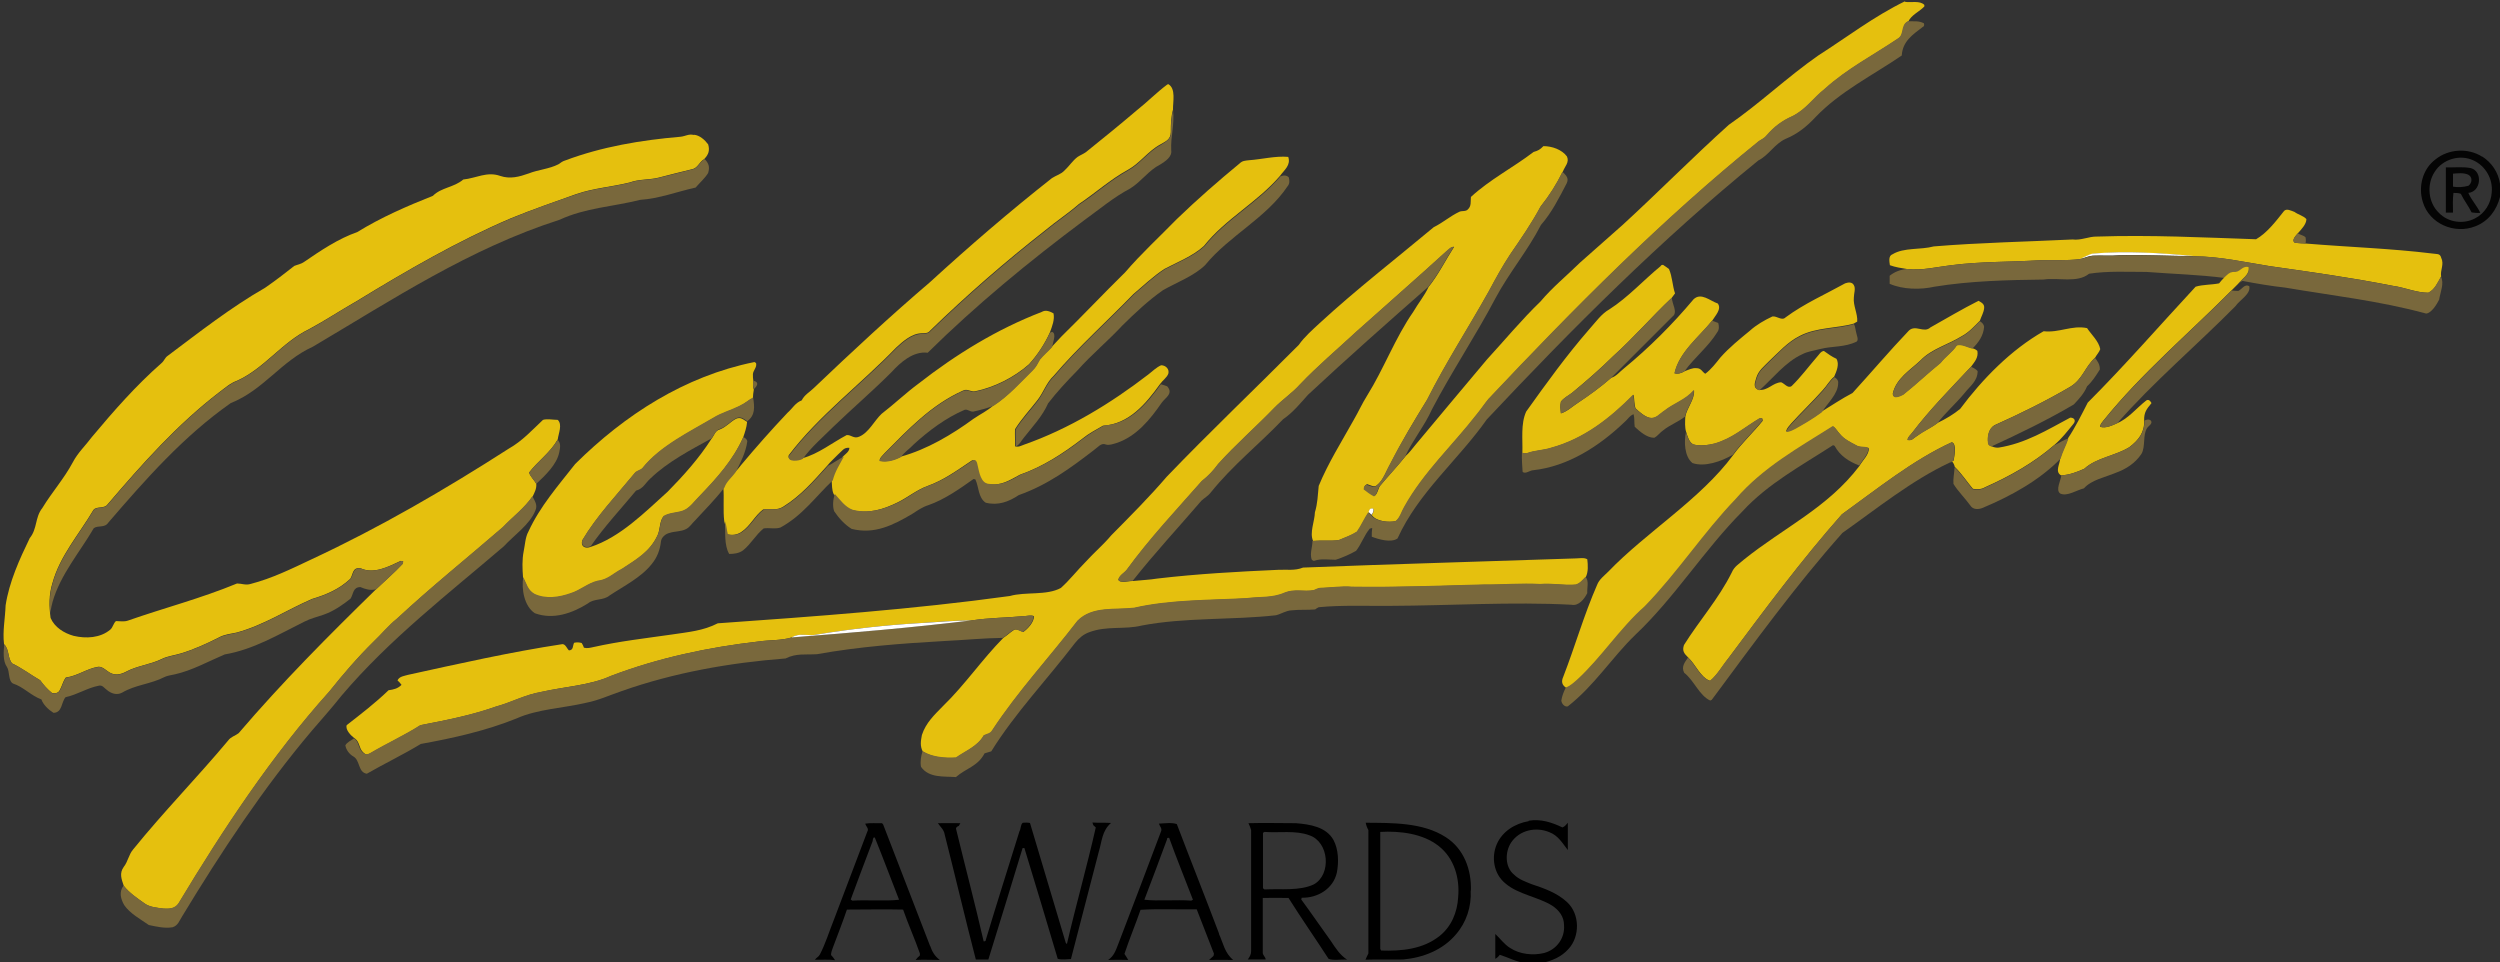 <?xml version="1.0" encoding="UTF-8"?>
<svg id="Layer_1" data-name="Layer 1" xmlns="http://www.w3.org/2000/svg" version="1.1" viewBox="0 0 1117 430">
  <rect x="0" y="0" width="1117" height="430" fill="#333333" stroke="none"/>
  <defs>
    <style>
      .cls-1 {
        fill: #000;
      }

      .cls-1, .cls-2, .cls-3, .cls-4, .cls-5 {
        stroke-width: 0px;
      }

      .cls-2 {
        fill: #040404;
      }

      .cls-3 {
        fill: #79683c;
      }

      .cls-4 {
        fill: #fff;
      }

      .cls-5 {
        fill: #e5c00e;
      }
    </style>
  </defs>
  <path class="cls-5" d="M851,.8c2.7.5,6.8-.7,8.8,1.4v.7c-2.1,2.2-5.8,3.8-7.1,6.6-3.4,1.7-1.5,5.9-4.5,7.7-11.1,7.5-22.5,13.3-32.6,22.4-5.2,4.1-8.5,9.3-14.6,12.3-4.7,2.1-8.2,4.7-11.5,8.6-.9,1.2-2.2,1.7-3.4,2.5-43.5,35.2-82.5,74.5-120.8,115.2-1.9,2.2-3.4,4.6-5.2,6.8-10.8,13.9-23.9,26-32.5,41.5-1.2,2-1.9,4.8-3.8,6.3-3.1.8-9,.2-10.9-2.7.7-1,1-1.9.8-2.7-1.1-.4-1.8,0-2.1,1.5-1.9,2.8-3.2,5.9-5.1,8.6-2.5,1.7-5.6,2.7-8.4,3.9-3.8.4-7.6,0-11.4.3-1.7-3.6.7-8.8.8-12.8,1.2-3.9,1.3-7.8,1.7-11.8,4.2-10.2,10.2-19.7,15.6-29.4,2.1-3.6,3.8-7.4,6-10.9,7.5-12,12.6-25.9,20.6-37.4,2.2-3.8,5.1-7.3,6.9-11.2,4.4-5.5,7.6-12,11.4-17.9-1.5,0-2.2,1.2-3.4,2-13.1,11.9-26.9,24-40.2,35.9-8.5,7.9-17.3,15.3-25.3,23.7-3.5,3.9-7.9,6.7-11.5,10.5-8.1,8.4-17.2,16.3-25,25-2.2,3-4.4,5.3-7.3,7.6-11.4,13.1-23.4,25.8-33.5,39.6-1.3,1.6-3.1,2.3-3.8,4.4.5,1.8,5,.5,6.5.6,3.6-.4,7.3-.5,10.9-1.1,17.9-2.1,36-3.1,54-3.9,3.9-.2,7.4.5,11.1-1,40.4-1.6,81.4-2.7,121.9-4.1,1.6,0,3.7-.5,5.1.4.3,2.5.5,5.7-.7,8-1.4,1.4-2.4,2.8-4.3,3.4-5.4.5-10.6-.7-16-.2-8.4-.5-16.6.3-25,.2-19.6.5-39.4,1.3-59,1-4.7-.4-9.3.3-14,.5-1.2,0-2,.6-3.1,1-4.5.8-8.6-.7-13,1.1-5.6,2.5-11,1.7-16.9,2.5-16.4.9-34.2.6-50.4,4.3-8.5,1-18.7-.9-25.3,5.8-12.9,16.7-26.6,31.4-38.1,48.9-.8,1.7-2.3,1.5-3.8,2.3-2.8,4.8-8,6.8-12.4,9.9-5.1.3-10.4,0-14.9-2.8-1.3-2.5-.9-4.7-.4-7.4,1.8-5.5,5.6-9,9.5-13,9.8-9.5,17.4-20.8,26.9-30.4,1.7-1.1,3.2-2.6,5-3.7,1.3-.3,2.7.7,3.9,1.1,2.1-1.5,4.8-4.4,4.8-7.1-1.4-.6-3.2,0-4.6,0-7.7.7-15.5.7-23.1,1.9-7.7,0-15.4.7-23.1,1.2-15.4.9-30.8,2.6-46,5.1-4.4,1-7.4-1-11.3,1.3-4.7,1.4-9.9,1.1-14.7,1.8-22.6,2.6-44.8,7.3-66.1,15.4-9.3,4.2-20.8,4.8-30.9,7.1-7.3,1.2-13.5,4.7-20.5,6.6-11,3.9-22.3,6.1-33.7,8.3-7.2,4.6-15,8.2-22.4,12.5-1.5.9-2.2.8-3.4-.4-1.9-1.9-1.4-4.6-3.7-6.2-1.6-1.1-4.3-3.8-3.6-5.9,6.4-5,12.8-9.9,18.7-15.6,2.2-.3,4.1-.7,5.8-2.4-.5-.7-1.1-1.4-1.8-2,.8-1.8,3.1-2,4.8-2.5,22.8-5,45.8-10.2,68.9-13.7,1.4,0,2,2,2.9,2.8,2.1-.1,1.6-2,2.3-3.4,1.2-.3,2.4-.2,3.4.1.4.7.8,1.4,1,2.1,1.5.4,2.9,0,4.3-.3,11.6-2.6,23.2-3.9,35-5.6,7.2-1.1,13.9-1.6,20.5-5,43.7-3.1,87-6.2,130.5-12.2,7-2,16.4-.1,22.8-3.6,4-3.6,7.4-8,11.2-11.8,3.6-4,7.8-7.5,11.3-11.7,8.5-8.6,17-17.1,24.8-26.2,19.4-20.2,39.4-39.2,59-58.9,2.5-3.6,6.1-6.7,9.3-9.7,16.3-15,34-28.7,51-42.9,4.1-2,7.4-5,11.5-6.9,1.1-.5,2.8,0,3.7-1,1.7-1.5,1.2-3.6,1.4-5.6,8.6-7.9,18.7-13,28-20.1,2.1-.6,2.8-1,4.4-2.6,3.8,0,8.2,1.5,10.5,4.6,1.2,2.6-.9,4.4-1.8,6.7-2.8,5.7-5.9,10.6-9.8,15.5-4,7.5-8.8,14.4-13.6,21.4-3.5,5.3-6.5,10.8-9.5,16.4-9.1,16.3-19.2,31.8-27.6,48.5-5.8,9.3-11.4,18.7-16.4,28.5-1.8,3.1-3.3,7.7-6.2,9.9-1.2,1.1-3-.1-4.4-.5-1,.6-1.3.9-1.2,2.1,1.4,1.2,3,2.3,4.6,3.1,1.2-.6,1.6-3.3,2.4-4.4,3.7-4.5,7.8-8.8,11.5-13.4,1.6-1.4,2.9-3.2,4.3-4.9,10.6-12.8,21.3-25.4,31.9-38.1,7.9-8.6,15.6-17.9,24-26,5.3-6.3,11.8-11.6,17.7-17.4,6.4-5.7,12.7-11.2,19.1-16.9,15.7-14.4,31.5-30.4,47.3-44.6,13.9-9.6,26.1-21.3,40-31,13-8.3,24.9-17.5,38.9-24.3l-.3.3h0Z"/>
  <path class="cls-3" d="M852.6,9.5c2.5.1,4.7-.3,7,.9.3.9,0,1.5-.6,1.7-4.6,3.5-8.9,6.4-9.3,12.7-12.9,8.8-27.6,16.1-38.5,27.5-3.8,4.1-8.1,7.6-13.3,9.7-5.1,2.3-7.6,7.4-12.3,9.7-43.3,35.2-83.1,75-121.3,115.7-12.9,18.3-30.5,32.5-39.9,53.2-2.9,2-8.4.4-11.5-.8,0-1.3,0-2.6.2-3.9l-1.1.3c-2.5,3-3.7,6.8-6.1,9.9-2.8,1.6-6,3-9.1,4-3,0-6.5-.6-9.4.4-.5.2-.9,0-1.4-.6-.8-2.9.4-5.3.4-8.2,3.8-.4,7.6,0,11.4-.3,2.8-1.2,5.8-2.2,8.4-3.9,1.9-2.7,3.2-5.8,5.1-8.6l1.3,1.2c1.8,2.9,7.8,3.4,10.9,2.7,1.9-1.4,2.6-4.3,3.8-6.3,8.6-15.5,21.7-27.6,32.5-41.5,1.8-2.2,3.4-4.6,5.2-6.8,38.4-40.7,77.3-80,120.8-115.2,1.2-.8,2.5-1.3,3.4-2.5,3.4-3.9,6.8-6.5,11.5-8.6,6.1-3,9.4-8.2,14.6-12.3,10.1-9.1,21.5-14.9,32.6-22.4,3-1.7,1.1-6,4.5-7.7h.2,0Z"/>
  <path class="cls-5" d="M522,37.6c3.5,2,2,8,2.1,11.3-.9,3.3-1,6.7-1,10.1s-2.4,4.2-4.6,5.5c-5.6,3-9,8.3-14.6,11.4-8,4.4-14.3,10.2-21.9,15.3-4.8,4.2-10.2,7.7-15.1,11.8-17.9,14-35,28.9-51.3,44.7-1,1.3-2.2,1.1-3.7,1.2-4.4,0-8.5,3.6-11.6,6.5-15.4,16-34.6,30.4-47.9,48-.9,3,4.8,2.3,6.2,1.3,6.9-1.8,13.4-7,19.7-10.3,2-.2,3.2,1.8,5.6.7,4.3-1.8,6.7-7.1,10-10.2,5.6-4.3,10.8-9.3,16.5-13.5,16.8-13.1,35-24.3,55-32,1.8-1.1,3.6-.3,5.3.6.6,2.8-.6,5.8-1.6,8.5-2.2,5-5.7,10.3-9.4,14.3-6.6,5.8-15.3,10.2-23.9,12-2,.5-3.5-1.3-5.5-.3-14.1,6.3-24.4,17.2-35,27.9-.8,1-2.3,2.1-2.3,3.4,3.1.8,6.8-.3,9.6-1.8,11.6-3.2,22.7-9.8,32.4-16.9,2.9-2,6.3-3.6,8.9-6,6.8-4.4,11.7-10.1,17.4-15.7,1.5-1.4,2.3-3.1,3.3-4.9,1.6-2,3.7-3.7,5.4-5.6,1.5-1.5,2.8-3.1,4.3-4.6,9.6-9.4,18.8-19.2,28.4-28.6,7.2-8.4,15.4-15.9,23.1-23.8,9-8.7,18.4-16.9,28.1-24.9,1.2-1.2,2.5-1.2,4.1-1.4,5.8-.4,11.8-2,17.6-1.5,1.2,3.8-1.7,5.7-3.7,8.5-10.2,11.9-24.3,19.1-34,31.3-4.8,4.5-12.1,7.3-17.7,10.3-4.9,3.2-9.3,7.4-13.8,11.2-11.9,12.3-24.4,23.4-35.6,36.5-3.3,3.1-4.5,7.3-7.2,10.8-3.3,4.3-7.2,8.4-10.1,13.1-.1,2.5.1,5,0,7.6,1.6.5,2.6-.2,4-.7,20.2-7.1,38.7-18.4,55.6-31.4,1.8-1.4,3.6-3.2,5.7-4.1,2,0,3.8,1.7,3.2,3.8-.7,1.8-2.6,3-3.7,4.6-6.3,8.8-13.9,17.9-25.5,18.6-3.1,1.8-6.4,3.5-9.2,5.8-8.6,6.6-17.6,12.5-27.9,16.1-4.7,2.5-8.5,5.1-14.1,4.2-3.9,0-4.6-5.4-5.3-8.3-.2-1.4-.9-3.3-2.6-1.9-6.3,4.2-12,8.4-19.2,11-5,1.8-8.8,5.1-13.5,7.4-6.5,3.2-13.1,5.2-20.4,3.4-3.5-1.2-5.7-4.5-8.1-7.1-.9-2-.7-4-.9-6.1.9-4.1,3.1-7.1,5-10.7,1-1,3-2.3,2.9-3.9-2.5-.3-3.3,1.5-5,2.9-1.6,1.7-3.5,3.3-4.9,5.1-6.1,6.8-11.8,13.4-19.7,18.3-2.8,1.8-5.7.9-8.9,1.2-3.9,2.9-5.7,7.4-9.8,10.1-1.9,1.3-4.2,1.6-6.4,1-.5-1.9-.6-3.9-1.2-5.8-.6-4.9,0-10.1-.4-15.1.9-2.7,3.5-4.6,5.1-7,1.2-.7,2-2.1,2.9-3.1,6.7-8,13.5-15.7,20.7-23.3,2.2-1.9,3.4-4.4,6.3-5.5,1.3-2.6,3.6-3.7,5.5-5.6,16.9-16.1,34.1-32.1,51.8-47.2,17.6-16.1,35.7-31.7,54.5-46.5,2-1.3,4-1.7,5.6-3.4,2.1-1.9,3.6-4.4,5.9-6.1,1.2-.8,2.6-1.3,3.8-2.2,7.6-6.1,15.1-12.2,22.5-18.5,4.7-3.7,9-8.1,13.7-11.6l.5-.2h0Z"/>
  <path class="cls-3" d="M524.1,49c.8,6.3-1.1,11.8-.8,18.1.5,3-2.7,5-4.9,6.4-5.2,2.6-8.3,7.5-13.4,10.7-7.4,3.9-13.9,9.4-20.7,14.3-24.4,18.2-48.2,37.8-69.8,59.1-6.5-.8-12.2,4.3-16.3,8.8-8.4,8.4-17.3,16-25.8,24.2-4.6,4.6-9.9,9.1-13.7,14.4-1.5,1-7.1,1.7-6.2-1.3,13.3-17.6,32.5-32,47.9-48,3.1-2.9,7.1-6.5,11.6-6.5,1.5-.2,2.7,0,3.7-1.2,16.3-15.8,33.4-30.7,51.3-44.7,4.9-4.1,10.3-7.6,15.1-11.8,7.6-5,13.8-10.8,21.9-15.3,5.6-3.1,9-8.4,14.6-11.4,2.2-1.4,4.6-2.6,4.6-5.5s0-6.8,1-10.1v-.2h0Z"/>
  <path class="cls-5" d="M310,60.2c2.6.2,4.9,2.3,6.4,4.3.8,2.7.2,4.5-1.7,6.5-2.6,1.6-2.8,4.2-5.9,4.7-4.9,1.2-9.8,2.4-14.7,3.7-4.2,1-8.7.6-12.7,2.1-8,2-16,2.5-23.9,5.2-9.8,3.5-19.6,6.9-29.2,10.8-24.1,10.3-46.6,23.4-68.9,37-7.2,4.1-14.1,8.7-21.4,12.6-12,5.8-19.9,17.5-32.1,23-3.1,1.1-5.3,3.2-7.9,5.1-18.8,14.4-34.6,32.2-49.9,50.1-1.5,2.2-5.1.7-6.4,2.6-6.3,10.7-15,20.5-18.3,32.7-1.6,5.1-1.5,10.3-.8,15.5,1.8,4.2,6,6.8,10.3,8,5.5,1.3,11.9,1,16.4-2.8,1.2-1.1,1.3-2.7,2.5-3.8,1.9,0,3.5.4,5.3-.2,16.3-5.7,32.6-9.9,48.8-16.6,2.1,0,3.9.9,6.1.2,9.6-2.5,18.1-6.7,27-10.9,30.7-14.3,59.9-31.3,88.4-49.6,6-3.4,10.3-8.2,15.2-12.8,1.9-.6,4.6,0,6.6,0,2.2,2.1.3,6.1,0,8.7-3.3,5.9-8.8,9.6-12.8,14.8.5,1.8,2.3,3.4,3.2,5,.2,2.2-.7,3.8-1.6,5.7-3.8,5.4-8.8,9.1-13.3,13.8-15.7,13.6-32,26.6-47.2,40.8-3.9,3.1-7,7-10.6,10.4-7.1,6.9-13.6,14.5-19.7,22.2-25.7,28.6-47.6,61.8-67.4,94.7-1.5,2.4-4.1,2.4-6.7,2.3-2.8-.4-6.2-.6-8.6-2.4-3.4-2.4-6.6-4.5-9.2-7.8-1-3-2.1-5.6,0-8.5,1.9-2.4,2.2-5.5,4.2-7.8,13.5-16.7,28.6-32.1,42.4-48.6,1.2-1.7,3.1-2.1,4.7-3.3,19.5-22.8,40-43.4,61.4-64.3,4-3.8,8.2-7.4,11.9-11.4l.2-1.1-1.1-.2c-5.5,2.6-12.1,6.1-18.1,3.2-3.5-.2-3,2.5-4.4,4.8-4.9,4.6-10.7,7.1-17.1,9-11.5,5-21.3,11.6-33.6,15-2.8.6-5.5.8-8,2.2-5.5,2.8-11,5.3-16.9,7.1-2.9.9-6,1.2-8.6,2.5-5.3,2.6-11,3-16.2,5.8-2.1,1.1-4.5,1.6-6.7.5-1.7-.8-3.5-3-5.5-2.8-5.1.8-9.2,4.1-14.5,4.8-1.4,1.9-1.7,4-2.9,6-.7,1-2.1,1.3-3.3.9-2.1-1.7-3.8-3.6-5.3-5.7-4.2-2.4-8.1-5.4-12.5-7.5-2.1-2.5-1.1-6.1-3.6-8.6-.7-5.9.5-11.4.7-17.3,1.6-10.5,6.2-20.6,10.8-30.1,3.4-4.1,2.3-9.3,5.6-13.4,4.3-7.1,9.7-13.1,13.6-20.4,2.3-4.4,5.7-7.5,8.6-11.4,9.8-11.7,19.6-22.9,31.1-33,1.1-.9,1.5-2.4,2.7-3.2,14-10.5,28.3-21.7,43.5-30.4,4.5-3.1,8.8-6.4,13.1-9.8,1.5-.6,3-.8,4.4-1.8,7.3-5,15.3-10.4,23.7-13.3,10.7-6.6,22.2-11.6,33.8-16.2,3.8-3.8,9.4-3.7,13.6-7.3,5.8-.6,10.6-3.7,16.5-1.6,4.4,1.5,8.5.4,12.7-1.1,4.3-1.7,9.2-2,13.3-4.1,1-.7,1.9-1.4,3-1.7,16.5-6.2,34-9.1,51.5-10.6,2.2-.2,3.7-1.4,6-.8h0Z"/>
  <path class="cls-3" d="M314.7,70.9c2,2.1,2.5,3.6,1.7,6.4-1.5,2.4-3.7,4.3-5.6,6.5-8.5,1.9-16.1,4.9-24.8,5.5-12.3,3.1-24.3,3.5-36,8.9-40.2,12.9-74.2,35.4-110.2,56.7-14.3,6.5-21.9,19.3-36.7,25.2-21.1,14.8-38,34-54.7,53.4-1.6,2.5-4.6,1.1-6.5,2.5-6.1,10.5-14.9,20.7-18.4,32.9-.6,2.5-1.3,4.7-.8,7.3-.6-5.2-.8-10.4.8-15.5,3.3-12.2,12-22,18.3-32.7,1.4-1.9,4.9-.4,6.4-2.6,15.3-17.9,31.1-35.7,49.9-50.1,2.6-1.9,4.8-3.9,7.9-5.1,12.2-5.5,20.1-17.2,32.1-23,7.3-3.9,14.2-8.6,21.4-12.6,22.3-13.7,44.8-26.7,68.9-37,9.6-4,19.4-7.4,29.2-10.8,7.9-2.7,15.9-3.2,23.9-5.2,4-1.5,8.5-1.1,12.7-2.1,4.9-1.3,9.8-2.4,14.7-3.7,3-.5,3.3-3.1,5.9-4.7v-.2h-.1Z"/>
  <path class="cls-2" d="M1109,70c-6.2-4-15-3.5-20.8,1.2-5.8,4.3-7.8,12.2-5.7,19,2.9,9.8,14.2,14.6,23.5,10.9,5.8-2.2,9.5-7.2,11-13.1v-5.9c-.7-5-3.7-9.5-8-12.2h0ZM1113.3,86c-.3,4.8-3.1,9.4-7.5,11.6-5.2,2.7-11.9,1.8-16-2.4-4.9-4.6-5.7-12.7-2-18.4,3.6-5.7,11.3-8,17.4-5.1,5.4,2.5,8.7,8.4,8.1,14.2h0Z"/>
  <path class="cls-3" d="M698.2,76.8c1.5,1.6,2.9,2.7,1.8,5.1-3.4,6.5-6.6,13-11.5,18.6-5.9,11.5-14.2,21.3-20.3,32.7-8.9,16.9-19.5,32.7-28.4,49.7-3.3,7.4-8.6,13.7-12,21.1-3.6,4.6-7.7,8.9-11.5,13.4-.8,1.2-1.2,3.9-2.4,4.4-1.6-.8-3.2-2-4.6-3.1,0-1.2.2-1.5,1.2-2.1,1.4.3,3.1,1.5,4.4.5,3-2.2,4.4-6.8,6.2-9.9,5-9.8,10.7-19.1,16.4-28.5,8.4-16.7,18.5-32.2,27.6-48.5,3-5.6,6-11.1,9.5-16.4,4.8-7,9.6-13.9,13.6-21.4,3.9-4.9,7.1-9.9,9.8-15.5h.2Z"/>
  <path class="cls-2" d="M1102.8,86.2c5.8-.5,6.6-9.7,1.1-11.1-3.6-.7-7.5-.2-11.1-.3v20.2h3.2c0-2.9-.2-5.9.2-8.8,1.2,0,2.2,0,3.3.4,1.4,2.9,3.4,5.4,4.8,8.3,1.2.2,2.5.3,3.9.2-1.4-3-4-5.8-5.3-8.8h0ZM1096,83.3v-5.7c2.1-.2,4.9-.5,6.9.5,1.9,1.1,1.7,3.6,0,4.9-2.2.6-4.7.8-6.9.4h0Z"/>
  <path class="cls-3" d="M572.1,78.8c1.5-.6,2.7-.5,3.7.4.4,1.5.5,2.8-.5,4-9.5,14.2-26.2,22.2-36.8,35.2-5,4.9-12.8,7.8-18.8,11.2-6.6,4.6-12.5,10.2-18.2,15.8-6.4,6.9-13.8,13-20,20-4.6,4.7-9.2,9.6-13.2,14.8-2.6,5.9-6.9,10.3-10.8,15.3-1.3,1.5-1.8,3.1-3.7,4,.1-2.5-.1-5.1,0-7.6,2.9-4.7,6.8-8.7,10.1-13.1,2.6-3.6,3.9-7.7,7.2-10.8,11.1-13.1,23.7-24.2,35.6-36.5,4.5-3.8,8.9-8,13.8-11.2,5.6-3,12.9-5.8,17.7-10.3,9.7-12.1,23.8-19.3,34-31.3h-.1Z"/>
  <path class="cls-5" d="M1020.4,94.4c1.1-1.5,3.4-.2,4.8.3,1.6,1.2,4,1.7,5.3,3.2,0,2.3-2.3,4.6-3.8,6.3-.9,1.1-3.1,3.2-1.3,4.3,1.6.2,3.2.2,4.7.3,19,1.6,38.3,2.2,56.9,4.5,1.6.3,3.2-.2,3.7,1.8,1.5,3.1-.5,5.4,0,8.5-1.5,2.6-2.8,5.8-5.7,7.2-5.3,0-10.6-2.4-15.9-3.1-18.2-3.6-36.7-6.2-55-8.8-11.3-1.8-22.2-4.3-33.8-4.4-15-1.4-30.2-2.4-45.2-1.1-2.1.4-3.9,1.9-6,2.4-5.9.7-12.1.3-18,.5-13.5.8-26.2.5-39.4,2.2-6.7.8-12.8,2.4-19.6,1.7-2.6-.4-5.2-.8-7.7-1.7-.2-1.6-.8-4.2,1.2-4.9,5.1-3.1,12.5-1.9,18.4-3.5,20.6-1.7,41.4-2.1,62-3.1,3.9.5,7.2-1.4,11-1.3,23.8-.8,47.2.4,71,1.2,4.9-2.8,9-8.2,12.4-12.5Z"/>
  <path class="cls-3" d="M1026.6,104.2c1.1.8,2.6.9,3.5,1.8.2.9.2,1.8,0,2.8-1.6,0-3.2-.2-4.7-.3-1.8-1.1.4-3.2,1.3-4.3h-.1Z"/>
  <path class="cls-3" d="M649.6,110.2c-3.8,5.9-7,12.4-11.4,17.9-18.1,15.9-36.2,31.9-53.8,48.3-3.5,3.9-6.7,7.9-11.1,10.9-10.8,11.3-22.5,20.5-32.3,32.7-1.2,1.6-2.8,2.4-4.2,3.7-10.3,12-20.9,23.4-30.7,35.8-1.5-.1-5.9,1.2-6.5-.6.7-2.1,2.5-2.8,3.8-4.4,10.1-13.9,22-26.6,33.5-39.6,2.9-2.3,5.1-4.6,7.3-7.6,7.8-8.7,16.9-16.6,25-25,3.6-3.7,8-6.6,11.5-10.5,8-8.4,16.8-15.8,25.3-23.7,13.3-11.9,27.1-23.9,40.2-35.9,1.1-.9,1.8-1.9,3.4-2h0Z"/>
  <path class="cls-4" d="M935,113.3c15-1.3,30.3-.3,45.2,1.1-10.7,0-22.6-.7-33.2-.4-4,.4-7.9,0-12,.2-2.1.2-3.9,1.2-6,1.5,2.1-.5,3.9-2,6-2.4Z"/>
  <path class="cls-3" d="M935,114.3c4-.2,8,.2,12-.2,10.6-.3,22.5.3,33.2.4,11.5,0,22.5,2.6,33.8,4.4,18.3,2.6,36.8,5.2,55,8.8,5.3.7,10.6,3.1,15.9,3.1,2.9-1.4,4.2-4.6,5.7-7.2,1.6,2.9-.3,7.1-.8,10.3-1,2-3.4,6-5.8,6.2-20.9-5.7-41.8-8-63-11.6-6.4-.7-12.8-1.8-19.1-3-.7.4-1.3.8-1.9,1.4,1.7-2.2,5.3-4.1,4.8-7.5-2.9-.5-3.6,2.6-6.5,2.2-1.9,0-3,1.4-4.3,2.6-11.5-1.5-23.3-1.8-34.9-2.7-8.3,0-17.5-.5-25.7.8-5.3,4.3-13.8,1.6-20.3,2.6-16.1.2-32.9.6-48.8,3.2-6.2,1.4-14.1,1.3-20-1.3v-3.6c2.3-1.8,4.9-2.8,7.8-3,6.8.8,12.9-.9,19.6-1.7,13.2-1.7,25.9-1.4,39.4-2.2,5.9-.2,12.1.2,18-.5,2.1-.3,3.9-1.3,6-1.5h0Z"/>
  <path class="cls-5" d="M742,118.6l1-.3c.9.6,1.8,1.2,2.7,1.9,1.5,3.4,1.5,7.3,2.7,10.9-.5.7-1,1.4-1.5,2-8.9,8.4-16.9,17.7-26,25.9-5.9,5.8-12.1,11.2-18.5,16.5-1.6,1.3-3.8,2.3-5,4-.4,1.7-.2,3.5,0,5.2,2.8-.8,5.1-3.1,7.6-4.7,5.2-3.5,10.2-7.1,14.9-11.2,2.2-.6,3.9-2.8,5.7-4.2,11.3-9.3,21.7-19.7,31.1-30.9,3.4-3.2,7.4.8,10.8,1.9,1.9,2.5-1.2,5.5-2.5,7.7-5.9,7.3-14.7,14-16.8,23.5,1.8.4,3.1-.1,4.6-1,1.8-.6,3.3-1.5,5.2-1.3,2.1,0,2.5,1.6,3.9,2.5,2.6-1.9,4.8-4.8,6.8-7.3,3.9-4.4,8.6-8.2,13.1-11.9,3-2.7,6.5-4.7,10.1-6.4,2.1-.3,4.2,2.1,5.9.4,8.4-6.2,17.8-10.3,26.6-15.2,1.4-.5,3.1-.7,3.9.8.9,1.5,0,3.8,0,5.5-.4,3.6,1.8,7.4,1.5,10.8-.5.3-1,.6-1.6.9-7.2,2.1-16.7,1.6-24.1,5.5-5.4,2.7-9.4,7.3-13.7,11.3-2.3,2.4-4.7,4.1-5.7,7.4-.6,2.1-1.7,4.6,1.2,5.4,4.1.4,6.1-3.2,9.9-3.4,1.5.5,3,2.9,4.7,1.7,4.2-4.1,7.4-8.5,11.2-12.9,1-1,1.7-2.6,3.2-2.8,1.8,1.3,3.6,2.6,5.6,3.5,1.5,2.4,0,5.7-1,8-2.1,1.7-3.3,4.1-5.1,6-4.5,5.1-9.5,9.8-14.1,14.9-.9,1.1-1.9,2-2.3,3.5,1.5,0,2.9-.9,4.3-1.5,4-2.2,8-4.5,11.6-7.3,4.6-2.8,9-5.8,13.8-8.3,8.4-9.2,16.6-18.9,25.2-27.9,3-2.8,6.7,1.3,9.6-1.4,7.1-4,14.2-8.2,21.5-11.9,1.4.8,2.8,1.5,2.5,3.4-.2,1.9-1.3,3.7-1.9,5.5-2.6,2.6-4.9,5.2-8.1,6.9-5.9,3.7-13.6,5.7-18.4,10.8-4.7,4.4-10.9,8.1-12.4,14.8,0,2.6,3.4,1.1,4.7.4,5.8-4.6,11-9.6,16.7-14.2,2.2-2.9,5.2-4.7,7.2-7.8,2.1-.8,4.8.9,6.9,1.4.9.2,1.7.6,2.3,1.2.5,3-1.2,4.8-2.8,7-9,9.6-18.4,19.1-26.3,29.5-.8,1.1-1.9,1.8-2.1,3.2,2,.6,2.9-1,4.5-1.9,2.9-2.2,6.2-3.5,9-5.7,3.4-1.6,7.1-3.8,10-6.2,10-13.4,22.7-26.4,37.3-34.7,6.9.8,12.6-2.8,19.4-1.4,2,3,5.2,5.8,5.9,9.4-.5,1.4-1.6,2.5-2.3,3.8-4.7,4.3-5.5,9.6-11.1,13-10.9,6.4-22.3,12-33.9,17.2-2.6,1.6-3.2,5.1-2.8,7.9,0,.7.6,1.2,1.5,1.5,1.1.5,2.2.7,3.2.6,12-1.9,21.5-7.8,32-13.4,1.9,0,2.6,1.4,1.4,2.8-2.6,3.2-5.3,6.7-8.4,9.3-9.3,8.1-19.9,14-31.1,19-1.7,1-3.5,1-5.4.7-2.7-3.2-5.1-6.9-8.1-9.8-.2-.9-.6-1.7-1.1-2.3l-1.1.4c.6-.3,1.2-.6,1.7-.9.3-1.9,1.5-7.5-.8-8.2-17.5,8-33.5,21-49.1,32.2-18.3,20.7-34.2,42.2-50.7,64.3-2.6,3.3-5,7.5-8.2,10.1-4.2-1.3-6.6-7.5-9.8-10.4-1.8-1.8-2.8-2.9-1.9-5.6,6.8-10.9,15.5-20.6,21.4-32.5,1.1-2.6,3.3-3.8,5.3-5.6,17.9-14.4,37.5-23.2,51.7-41.9,1.3-2.4,4.4-5.1,4.2-7.9-1.9-.9-3.9-.1-5.7-1.3-2.5-1.3-5.3-2.7-7.1-4.9-1.1-1.1-1.8-2.6-3.1-3.5-15.3,9.7-31.3,18.6-43.2,32.4-14.7,15.3-26,32.9-40.8,48.1-11,9.7-19.4,22.8-30.2,32.8-1.6,1.4-3,2.8-5,3.5-2.1-1.3-2.4-2.9-1.4-5.1,5.3-13.7,9.2-27.5,15.1-41,.9-2.4,3.2-4.1,5-5.9,16.9-17.6,41.2-32.3,55.8-52.1,3.9-5.4,9-10.1,13.2-15.3l-.2-1.1h-1.1c-6.9,4.1-12.1,9-20.1,11.3-3,.7-6.6,1.2-9.6.4-1.9-.9-2.6-3.7-3.2-5.5-.7-2.2-.5-4.6-.4-6.9.7-4,4.3-7.8,3.9-11.8-3.7,4.4-8.9,5.8-13.2,9.2-2.2,1.4-3.7,3.7-6.6,3.1-2.4-.6-4.5-2.6-6.3-4.2-.7-1.9-.5-4.1-.9-6.1-10.5,10.6-22.1,19.7-36.7,23.7-3.6,1.2-7.4,1.1-11,2.5l-2-.2c.2-6.1-.8-13,1.7-18.5,9-12.6,18-25.1,28.2-36.8,2.8-3.1,5.4-6.9,9-8.9,8.3-5.3,15.4-13.2,23-19.4v-.2h-.1Z"/>
  <path class="cls-5" d="M1004.7,119.4c.5,3.4-3.1,5.2-4.8,7.5-.9,1-2,1.9-2.9,2.9-19.6,19.7-40,36.8-57.2,58.1-.7.9-1.4,1.6-1.5,2.8,2.5.8,5.4-.6,7.6-1.6,5-2,8.8-6.9,13.1-10.2.8-.5,1.6-.1,2.3,1.2-2.2,2.7-3.4,4.1-3.3,7.8.2,5.3-2.5,8.7-6.5,11.8-6.1,3.9-14.9,4.8-20.2,9.7-3.2,1.5-6.8,2.8-10.4,3-2.9-1.6-.5-5.1-.4-7.6.9-3.1,2.5-5.9,3.5-9,3.2-4.8,6.2-10.8,8.8-15.9,16.5-16.5,32.7-35.1,48.2-51.8,3.2-1,7.1-.8,10.5-1.5.7-.9,1.4-1.7,2.2-2.5,1.3-1.2,2.4-2.6,4.3-2.6,3,.3,3.6-2.8,6.5-2.2h.2Z"/>
  <path class="cls-3" d="M1005,128c.7,3.4-4.5,6.2-6.2,8.8-17.3,17.5-36.7,33.9-52.8,52.3-2.3,1-5.1,2.4-7.6,1.6,0-1.2.8-1.9,1.5-2.8,17.2-21.2,37.6-38.4,57.2-58.1,1,.1,2,.2,3,.2,1.6-.8,3-3.5,5-2h-.1Z"/>
  <path class="cls-3" d="M747,133.1c0,2.6,2.8,6.5.3,8.3-9.1,9.2-18.3,18.2-27.4,27.4-4.7,4.1-9.7,7.8-14.9,11.2-2.4,1.5-4.8,3.8-7.6,4.7,0-1.7-.3-3.5,0-5.2,1.2-1.7,3.3-2.8,5-4,6.4-5.2,12.6-10.6,18.5-16.5,9.1-8.2,17.1-17.5,26-25.9h.1Z"/>
  <path class="cls-3" d="M765,143.3c.9.3,1.8.7,2.7,1,.4,1.4.5,2.9-.4,4.1-4,6.5-10.2,11.3-14.6,17.4-1.5.9-2.8,1.3-4.6,1,2.1-9.5,10.9-16.2,16.8-23.5h0Z"/>
  <path class="cls-3" d="M884.6,143.5c1.1.7,1.8,1.5,1.9,2.5-.3,4-2.5,7.1-5.3,9.8-2.1-.5-4.8-2.1-6.9-1.4-2,3.1-5,4.9-7.2,7.8-5.7,4.6-11,9.7-16.7,14.2-1.3.7-4.6,2.3-4.7-.4,1.5-6.8,7.7-10.4,12.4-14.8,4.7-5,12.5-7.1,18.4-10.8,3.3-1.7,5.5-4.4,8.1-6.9h0Z"/>
  <path class="cls-3" d="M828.3,144.7c.7,1.2.7,2.7,1.1,4.1.2,1.1,1.1,2.9.2,3.8-5.5,2.7-10.8,1.9-16.6,3.4-2.7.7-5.3,1-7.8,2.3-7.5,3.4-13.2,10.9-19.1,16.1-2.9-.8-1.8-3.3-1.2-5.4,1-3.3,3.4-5,5.7-7.4,4.3-4.1,8.3-8.7,13.7-11.3,7.4-3.9,16.9-3.3,24.1-5.5h-.1Z"/>
  <path class="cls-3" d="M469.2,148.6l.9-.3c2.1.7.2,5.1,0,6.8-1.7,1.9-3.8,3.6-5.4,5.6-1,1.8-1.8,3.5-3.3,4.9-5.7,5.6-10.7,11.3-17.4,15.7-3,1.1-6,1.9-9.1,2.6-1.5.2-2.5-1.2-3.9-.8-8.4,3.6-16,9.3-22.7,15.4-1.8,2-4.3,3.5-5.7,5.7-2.8,1.5-6.5,2.6-9.6,1.8,0-1.3,1.5-2.4,2.3-3.4,10.7-10.7,20.9-21.6,35-27.9,2-1,3.6.9,5.5.3,8.6-1.8,17.3-6.2,23.9-12,3.7-4.1,7.1-9.3,9.4-14.3h.1Z"/>
  <path class="cls-3" d="M936,159.8c1.2,1.6,2.3,3.1,2.2,5.3-1.7,2.7-3.4,5.4-5.7,7.5-1.3,3.2-3.6,5.6-5.9,8.1-11.9,7-24.3,13-36.9,18.8-.9-.3-1.4-.8-1.5-1.5-.4-2.9.2-6.3,2.8-7.9,11.5-5.2,22.9-10.8,33.9-17.2,5.6-3.4,6.5-8.7,11.1-13h0Z"/>
  <path class="cls-5" d="M337,161.7l.8.5c.5,1.9-1.2,3.1-1.4,4.9,0,1.1,0,2.1.2,3.2-.3,1.4-.2,2.6.2,3.8-.2,1.3-.4,2.5-.4,3.8-2.2,1-3.9,2.7-6.1,3.7-3.8,1.9-8,3-11.7,5.3-10.7,6.3-23.7,12.6-31.6,22.4-1,1.1-2.7,1.1-3.6,2.4-7.9,9.6-16.9,19.1-23.2,29.7-1,2.7,1.3,3.9,3.6,3,13.3-4.3,24.4-15.6,34.5-24.7,7.1-7.2,14-14.9,19.5-23.5,1.3-1.6,1.7-3.8,3.8-4.3,2.9-1.1,4.6-3.4,7.3-4.8,2.1-.9,3.2.4,4.9,1.4-.2,2.5-1,4.7-1.8,7.1-4.6,10.3-11.8,18.2-19.5,26.2-2.3,2.4-4.3,5.4-7.5,6.6-2.9.9-5.9.7-8.6,2.4-1.8,2.2-1.4,5.8-2.6,8.4-3.4,7.4-9.4,10.8-15.9,15.1-3.9,2.1-6.4,4.9-10.9,5.4-4.3,1-7.9,4.3-12.2,5.6-5.1,1.8-11.1,2.7-16.1.3-3.1-1.8-3.5-4.6-5-7.5-.3-4-.5-7.9.3-11.9.6-2.9.7-6.2,2.1-8.7,5.2-11.3,13.3-20.5,20.9-30.2,22.2-22,48.9-39.2,79.9-45.5h.1Z"/>
  <path class="cls-3" d="M880.7,163.9c1.2.5,2.2,1.1,2.9,1.9,0,4.5-3.4,6.7-5.9,9.9-3.8,4.6-8.4,8.6-12,13.3-2.8,2.2-6.1,3.6-9,5.7-1.6.9-2.4,2.5-4.5,1.9.2-1.4,1.3-2.1,2.1-3.2,7.9-10.4,17.3-19.9,26.3-29.5h.1Z"/>
  <path class="cls-3" d="M819.6,168.5c1.2.7,1.8,1.5,1.7,2.6,0,5-4.9,9.1-7.3,13.1-3.6,2.7-7.6,5-11.6,7.3-1.4.7-2.7,1.5-4.3,1.5.4-1.4,1.4-2.4,2.3-3.5,4.6-5.1,9.6-9.8,14.1-14.9,1.8-2,3-4.3,5.1-6h0Z"/>
  <path class="cls-3" d="M336.6,170.1c2.8.6,1.7,2.4.2,3.8-.4-1.1-.5-2.4-.2-3.8Z"/>
  <path class="cls-3" d="M518.7,171.7c.9.3,1.9.5,2.8.9,2.9,3.3-.8,5-2.5,7.4-5.1,7.4-11.2,14.9-20,17.9-1.5.4-3.4,1.2-4.9.7-2.1-.9-3.6,1.3-5.1,2.3-10.6,8.2-21,15.8-33.8,20.3-4.5,3-9.3,4.8-14.8,3.4-3.4-2.3-3-7-4.6-10.4l-.8-.2c-6.2,4.4-13,9.2-20.2,11.7-2.6.8-4.9,2.4-7.2,3.9-8.5,5-16.9,9.3-27.1,6.7-3.1-1.9-5.8-4.9-7.8-7.9-.8-2.3-.5-5.3.3-7.7,2.4,2.6,4.6,5.9,8.1,7.1,7.3,1.8,13.9-.2,20.4-3.4,4.7-2.3,8.5-5.7,13.5-7.4,7.1-2.6,12.9-6.8,19.2-11,1.7-1.4,2.4.5,2.6,1.9.7,2.9,1.4,8.3,5.3,8.3,5.6.9,9.5-1.6,14.1-4.2,10.3-3.7,19.3-9.5,27.9-16.1,2.8-2.2,6.1-4,9.2-5.8,11.6-.6,19.2-9.8,25.5-18.6v.2h-.1Z"/>
  <path class="cls-3" d="M756.8,174.3c.4,4.1-3.2,7.8-3.9,11.8-3,2.4-6.7,3.7-9.7,6.1-1.5,1-2.5,2.6-4.1,3.4-3.3,0-6.4-2.8-8.7-4.9-.3-1.9,0-3.7-.5-5.6-1.6.4-2.9,2.6-4.2,3.6-11.1,10.6-25.1,19.7-40.7,21.4-1.4,0-3.5,1.9-4.7.7-.2-2.8-.4-5.6-.3-8.5l2,.2c3.5-1.4,7.3-1.3,11-2.5,14.6-4,26.2-13.1,36.7-23.7.5,2,.2,4.2.9,6.1,1.8,1.6,3.9,3.6,6.3,4.2,2.9.6,4.4-1.7,6.6-3.1,4.4-3.5,9.5-4.9,13.2-9.2h.1Z"/>
  <path class="cls-3" d="M336.5,177.6c.6,4.1,1.1,7.8-2.6,10.6-1.6-1-2.8-2.3-4.9-1.4-2.7,1.4-4.4,3.8-7.3,4.8-2,.6-2.5,2.7-3.8,4.3-9.3,5.1-19.5,10.4-27.2,17.8-2.3,2-3.3,4.7-6.5,5.5-6.8,8.2-14.2,16.1-20.3,24.9-2.4.9-4.6-.2-3.6-3,6.3-10.6,15.3-20.1,23.2-29.7.9-1.3,2.6-1.3,3.6-2.4,7.8-9.8,20.9-16.1,31.6-22.4,3.7-2.3,7.9-3.4,11.7-5.3s3.9-2.7,6.1-3.7h0Z"/>
  <path class="cls-3" d="M786.1,186.9h1.1l.2,1c-4.2,5.2-9.2,9.9-13.2,15.3-5,2.9-12.5,5.6-18,3.7-3.7-3-3.8-9.7-2.9-13.9.6,1.9,1.3,4.7,3.2,5.5,3,.9,6.6.4,9.6-.4,7.9-2.3,13.2-7.2,20.1-11.3h0Z"/>
  <path class="cls-3" d="M958.1,187.9c1.3-.6,2.2-.6,2.9,0,1,1.4-1,2.3-1.7,3.4-2,3.1-.6,8.2-2.5,11.5-2.8,4.2-6.9,6.8-11.6,8.5-4.5,1.9-10.8,3.1-14.1,6.9-3.1.7-7.6,3.8-10.6,2.3-2.2-1.5.3-5.9.5-8.1,3.6-.2,7.1-1.5,10.4-3,5.3-5,14.1-5.8,20.2-9.7,4-3.1,6.7-6.5,6.5-11.8h0Z"/>
  <path class="cls-3" d="M819,190.4c1.3.9,2,2.4,3.1,3.5,1.8,2.2,4.6,3.6,7.1,4.9,1.8,1.2,3.8.4,5.7,1.3,0,2.8-2.9,5.6-4.2,7.9-4.6-1.8-8.6-4.3-11-8.8l-.7-.3c-14,9.1-29,17.1-40.5,29.6-17.1,17.2-30.3,38.6-47.9,55.2-10.6,10.3-18.2,22.6-30.1,31.9-1.5.4-2.8-1.3-2.9-2.6.3-2,1.1-4,2-5.8,2-.8,3.5-2.2,5-3.5,10.9-10,19.2-23.1,30.2-32.8,14.8-15.2,26.1-32.8,40.8-48.1,12-13.9,28-22.8,43.2-32.4h.2Z"/>
  <path class="cls-3" d="M332.1,195.3c1,.4,1.6,1,1.8,1.8-.6,4.9-3,9.5-5.1,13.7-1.6,2.3-4.2,4.3-5.1,7-4,5.2-8.7,9.9-13.1,14.7-1.5,1.4-2.3,3-4.1,3.9-2.4,1.2-4.9.9-7.3,1.7-1.9.4-3.7,2-3.9,3.9-.4,3.7-1.7,7.1-4.1,10-4.7,6-12.6,9.9-18.9,14.1-2.8,2.3-6.8,1.2-9.6,3.5-7,4.4-15.5,7.4-23.7,4.4-4.8-3.1-6.1-10.9-5.2-16.2,1.5,2.9,1.9,5.7,5,7.5,5.1,2.4,11,1.5,16.1-.3,4.3-1.3,7.8-4.6,12.2-5.6,4.5-.5,6.9-3.4,10.9-5.4,6.5-4.3,12.5-7.6,15.9-15.1,1.2-2.6.9-6.1,2.6-8.4,2.8-1.6,5.7-1.4,8.6-2.4,3.2-1.2,5.1-4.3,7.5-6.6,7.7-8,14.9-16,19.5-26.2h0Z"/>
  <path class="cls-3" d="M924.2,195.9c-1,3.1-2.6,5.9-3.5,9-9.6,9.8-22.2,16.7-34.8,22-1.9.8-4.4.9-5.6-1.1-2.4-3.3-5.4-6.2-7.5-9.6-.2-2.4.4-4.9.5-7.4,3.1,2.9,5.4,6.6,8.1,9.8,1.9.3,3.7.3,5.4-.7,11.2-5,21.8-10.9,31.1-19,2.1-.9,4-2.4,6.2-2.9h0Z"/>
  <path class="cls-3" d="M249.1,196.4c1.6,1.7,1.2,3.5.8,5.6-1.1,5.6-6.3,10.4-10.3,14.2-.9-1.7-2.7-3.3-3.2-5,4-5.2,9.4-8.9,12.8-14.8h-.1Z"/>
  <path class="cls-3" d="M872,197.6c2.2.8,1.1,6.4.8,8.2-.5.3-1.1.6-1.7.9-16.9,7.9-32.6,20.6-47.9,31.4-20.9,23.5-39.7,49.4-58.4,74.6l-.7.3c-4.9-2.3-7.2-9-11.6-12.4-1.4-2.7.2-4.6,1.7-6.8,3.2,3,5.6,9.1,9.8,10.4,3.2-2.6,5.5-6.9,8.2-10.1,16.5-22.1,32.4-43.6,50.7-64.3,15.6-11.2,31.6-24.2,49.1-32.2h0Z"/>
  <path class="cls-3" d="M377.1,203.9c-1.9,3.6-4,6.7-5,10.7-7.8,7.4-13.5,15.7-23.4,21.1-2.3.8-5.1,0-7.5.4-3.6,2.9-5.6,6.9-9.2,9.8-1.8,1.3-3.9,1.6-6.2,1.6-2.3-3.8-1.7-10.2-1.8-14.6.6,1.9.7,3.9,1.2,5.8,2.2.6,4.5.3,6.4-1,4.1-2.8,5.9-7.3,9.8-10.1,3.2-.3,6.1.6,8.9-1.2,7.8-4.9,13.5-11.5,19.7-18.3,2.4-1.2,4.6-2.9,7-4.1h.1Z"/>
  <path class="cls-3" d="M238,221.9c1,2.1,2.3,3.8,1.2,6.2-2.5,6.3-9.5,11-14.1,16-24.9,21.3-51.1,41.5-72.4,66.6-4.3,5.4-8.8,10.5-13.3,15.7-21.7,25.6-40.6,54.3-58,83-1.3,2-1.8,4.1-4.3,4.9-3.5.6-7.2-.3-10.6-1-3.7-2.6-8.4-5.1-11-8.9-1.6-2.8-2.4-5.9-.3-8.7,2.6,3.2,5.9,5.4,9.2,7.8,2.3,1.8,5.7,2,8.6,2.4,2.6.2,5.1,0,6.7-2.3,19.8-32.9,41.7-66.1,67.4-94.7,6.2-7.7,12.7-15.3,19.7-22.2,3.6-3.4,6.7-7.3,10.6-10.4,15.2-14.1,31.5-27.2,47.2-40.8,4.5-4.7,9.6-8.4,13.3-13.8v.2h.1Z"/>
  <path class="cls-4" d="M613.6,227.3c.2.8,0,1.7-.8,2.7l-1.3-1.2c.3-1.4,1-1.9,2.1-1.5Z"/>
  <path class="cls-3" d="M179.1,250.6l1.1.2-.2,1.1c-3.8,4-8,7.6-11.9,11.4-2.9.6-4.6,0-7.1-1-3.4.1-3,3-4.4,5.2-3.7,2.9-7.4,5.5-11.9,7.1-3.1,1.1-5.9,1.7-8.8,3.2-11.5,5.7-22.6,12.4-35.5,14.6-7.1,3-14.6,7.2-22.3,8.9-1.6.4-3.2.5-4.6,1.2-6.2,3.2-12.9,3.4-19,7-2.3,1.2-4.8.4-6.7-1.2-1.3-.9-2-2.4-3.8-1.9-5.1,1-9.5,4-14.7,5.1-2,2.3-1.4,6.9-5.4,7-2.1-1.3-4.6-3.6-5.4-6-4.7-1.7-8-5.6-12.7-7.1-2.2-1.2-1.4-5.5-2.7-7.4-1.9-2.7-1.5-6.9-1.2-10.1,2.4,2.5,1.4,6.2,3.6,8.6,4.4,2,8.3,5,12.5,7.5,1.6,2.1,3.2,4,5.3,5.7,1.1.4,2.5,0,3.3-.9,1.2-2,1.5-4.1,2.9-6,5.2-.7,9.3-4.1,14.5-4.8,1.9-.2,3.8,2.1,5.5,2.8,2.2,1.1,4.6.6,6.7-.5,5.1-2.9,10.9-3.2,16.2-5.8,2.7-1.3,5.8-1.6,8.6-2.5,5.8-1.8,11.4-4.4,16.9-7.1,2.5-1.3,5.3-1.5,8-2.2,12.3-3.4,22.1-10,33.6-15,6.4-1.9,12.2-4.4,17.1-9,1.5-2.2,1-5,4.4-4.8,6,2.8,12.6-.7,18.1-3.2h0Z"/>
  <path class="cls-3" d="M708.4,257.8c1.7,1.6.6,5.1.8,7.2-1.3,2.6-3.8,5.9-7.1,5.2-26.4-1.4-54.5.4-81,.5-10.7.1-21.3-.4-31.9.6-.6.3-1.1.6-1.6,1-3.5.3-7,0-10.5.4-2.5.1-4.6,1.6-7,2.2-19.7,2.2-40.8.9-60,4.6-7.8,1.9-15.6,0-23.5,3-2.5.9-4.5,2.6-6.2,4.7-12.2,16-26.9,31.4-37.5,48.5-1,.3-2,.6-3,.9-3,5.8-8.2,6.6-12.8,10.6-5.3-.4-12.1.5-15.6-4.6-.4-2.4,0-4.7.7-7,4.5,2.7,9.8,3,14.9,2.8,4.4-3.1,9.7-5,12.4-9.9,1.5-.8,2.9-.7,3.8-2.3,11.5-17.5,25.2-32.1,38.1-48.9,6.6-6.7,16.8-4.8,25.3-5.8,16.2-3.7,34.1-3.4,50.4-4.3,5.9-.8,11.3,0,16.9-2.5,4.4-1.8,8.5-.3,13-1.1,1.1-.4,1.9-1,3.1-1,4.7-.1,9.3-.9,14-.5,19.6.3,39.4-.5,59-1,8.4.1,16.6-.7,25-.2,5.4-.5,10.7.7,16,.2,1.9-.6,3-2.1,4.3-3.4h0Z"/>
  <path class="cls-3" d="M457.2,275.3c1.5,0,3.3-.7,4.6,0,0,2.7-2.8,5.6-4.8,7.1-1.2-.4-2.6-1.4-3.9-1.1-1.8,1-3.2,2.5-5,3.7-8.6.1-17.5,1-26.1,1.4-19.2,1.1-38.1,2.5-57,5.9-5,.3-9.3-.5-14,1.9-24.8,1.9-49.8,6.3-73.3,14.6-5.3,1.8-10.2,4.1-15.8,5.2-10.1,2.4-21.8,2.8-31.1,7-13.6,5.5-28.4,8.8-42.8,11.4-7.9,4.8-16.1,8.7-24.1,13.3-4-.6-2.9-5.9-6-7.7-1.8-1-3.3-3-3.6-5,.8-1.4,2.6-2.2,3.9-3.1,2.3,1.6,1.8,4.3,3.7,6.2,1.3,1.1,2,1.2,3.4.4,7.4-4.4,15.2-7.9,22.4-12.5,11.4-2.2,22.7-4.4,33.7-8.3,7-1.9,13.2-5.4,20.5-6.6,10.1-2.3,21.6-2.8,30.9-7.1,21.3-8.1,43.5-12.8,66.1-15.4,4.8-.7,10-.3,14.7-1.8,27.2-2.1,53.3-4.3,80.4-7.6,7.6-1.2,15.4-1.1,23.1-1.9h.1Z"/>
  <path class="cls-4" d="M434.1,277.2c-27.1,3.3-53.2,5.5-80.4,7.6,3.9-2.3,7-.4,11.3-1.3,15.2-2.5,30.6-4.2,46-5.1,7.7-.4,15.4-1.2,23.1-1.2Z"/>
  <path class="cls-1" d="M683,366.7c5.4-.9,10.3.7,15.1,3,1.1-.4,1.7-1.3,2.4-2.1v12.2c-2.5-3.2-4.3-6.5-8.3-8-6-2.5-13.3-.9-17,4.6-2.8,4.2-2.9,11,1.3,14.4,2.1,2.1,5,3.1,7.7,4.2,5.7,1.9,11.5,3.9,16,8.1,5.7,5.3,5.8,15.3.6,20.9-3.2,3.6-7.4,5.3-12,6.3h-6.9c-4.3-.4-7.9-2.5-11.8-3.7-.6.8-1.2,1.4-2,1.8v-11.1c2.2,2,4,4.7,6.7,6.3,4.3,2.8,10.2,3.4,15.1,2.2,5.6-1.5,9.4-6.7,8.9-12.5,0-3.7-2.2-6.6-5.2-8.6-6.1-3.9-15.4-5.1-21-10-5.2-4.2-6.4-11.7-3.8-17.6,2.5-5.7,8.2-9.2,14.2-10.2v-.2h0Z"/>
  <path class="cls-1" d="M419.2,367.8c3.3,0,6.6-.1,9.9,0l-.7,1.2c-1.1.4-1.5,1-1.1,1.9,4,16.5,8.4,33.1,12.2,49.7.7,0,1-.2,1-.8,4.8-16,10-32.3,15-48.4.7-1.1.4-3,1.5-3.8,1.1-.1,2.2-.1,3.2.1,5.3,17.9,10.7,35.7,16,53.6l.5.5c4-17.3,9-34.8,12.9-52.1l-1.1-1-.4-1.2c2.8.2,5.6,0,8.3.2-4.1,3.6-4,8.1-5.5,13-4.1,15.9-8.3,32-12.4,47.8-1.9.1-4.1.4-5.9-.1-4.7-16-10-33.3-14.9-49.5h-.8c-5.1,16.6-10.1,33.2-15.3,49.8h-5.6c-4.8-18.5-9.2-37.3-13.9-55.8-.4-2.4-1.9-3.3-3.1-5.2h.2,0Z"/>
  <path class="cls-1" d="M594.6,420.4c-4.4-6.1-8.7-12.4-13.2-18.5l.2-.8c7.1.2,14.1-4,15.7-11.2.9-4.6.8-10.3-1.5-14.6-3.3-5.9-10.6-7-16.8-7.5-7,0-14.2-.2-21.2,0,.5,1,.9,2,1.2,3.1v54.1c0,1.5-.7,2.6-1.5,3.7h8c0-1-1.2-1.8-1.3-2.9v-24.6c3.8-.1,7.6,0,11.5,0,5.8,9.2,12,18.1,17.9,27.2,2.3.9,5.8.1,8.3.4-3.2-2.1-5.2-5.2-7.3-8.4h0ZM564.9,397.3l-.6-.4v-24.8l.7-.4c6.4.5,14-.8,20,1.5,8.8,2.9,10,17.4,2.1,21.9-6.4,3.1-15.1,1.9-22,2.3h-.2Z"/>
  <path class="cls-1" d="M657.2,398c.3-9.4-3.1-18.8-11.3-24-10.3-6.6-23.9-6.3-35.7-6.4.2,1.1.6,2.2,1.2,3.3v55.1c-.5.9-.9,1.9-1.3,2.8,5.6-.2,11.2,0,16.8-.1,8.9-.8,17.7-4.2,23.6-11.2,4.7-5.4,7-12.5,6.6-19.6h.1ZM651.5,401c-.4,6.6-3,13-8.3,17.2-7.4,5.9-16.9,6.8-26.1,6.5l-.4-.7v-52.3c8.8-.5,19,.7,26.1,6.3,6.9,5.4,9.5,14.3,8.7,22.9h0Z"/>
  <path class="cls-1" d="M415.5,422.5c-6.9-18-14-36.1-20.9-54.1l-.5-.6c-2.5.1-5.1-.2-7.5.2.3,1.3,1.8,2.2.9,3.6-5,13.1-9.9,26.2-14.9,39.3-2.1,5.2-3.7,10.6-6.3,15.6-.5,1-1.6,1.4-2.2,2.3,2.9.1,6-.2,9,.2-.5-.8-1.1-1.6-1.8-2.3,0-1.2.5-2.4.9-3.5,2.1-5.6,4.3-11.2,6.2-16.8,8.3,0,16.8-.2,25.1,0,2.3,6.6,5.2,13,7.5,19.6v.9c-.7.6-1.4,1.3-1.9,2,3.6-.2,7.2,0,10.8,0-2.2-1.6-3.5-3.8-4.3-6.3h-.1ZM380.8,402.4l-.7-.5c3.2-8.7,6.5-17.4,9.8-26.1.1-1.4.5-1.9,1-1.5,3.7,9.1,7.2,18.5,10.8,27.7-5.6.7-14.8,0-20.8.4h0Z"/>
  <path class="cls-1" d="M544.7,417.2c-6.2-16.4-12.7-32.7-18.9-49-2.2-.8-5.6-.3-8-.2.4,1.3,1.6,2.2.9,3.6-6.3,16.8-12.7,33.6-19.1,50.3-1.1,2.8-1.9,5.3-4.5,7,3-.1,6-.1,9,0-.5-.9-1.1-1.8-1.7-2.7,2.2-6.6,4.9-13.1,7.2-19.7,8.1-.5,16.9-.1,25.1-.2,2.5,6.6,5.2,13.2,7.7,19.8l-.2,1c-.7.6-1.3,1.2-2,1.8,3.6,0,7.2-.1,10.8,0-3.9-3.2-4.4-7.4-6.4-11.7h.1ZM532.2,402.4c-6.2-.5-15,.3-20.9-.4,3.4-8.9,6.8-17.9,10.1-26.9,0-.7.3-.9,1-.7,3.3,9.2,7.1,18.4,10.6,27.6l-.7.4h0Z"/>
</svg>